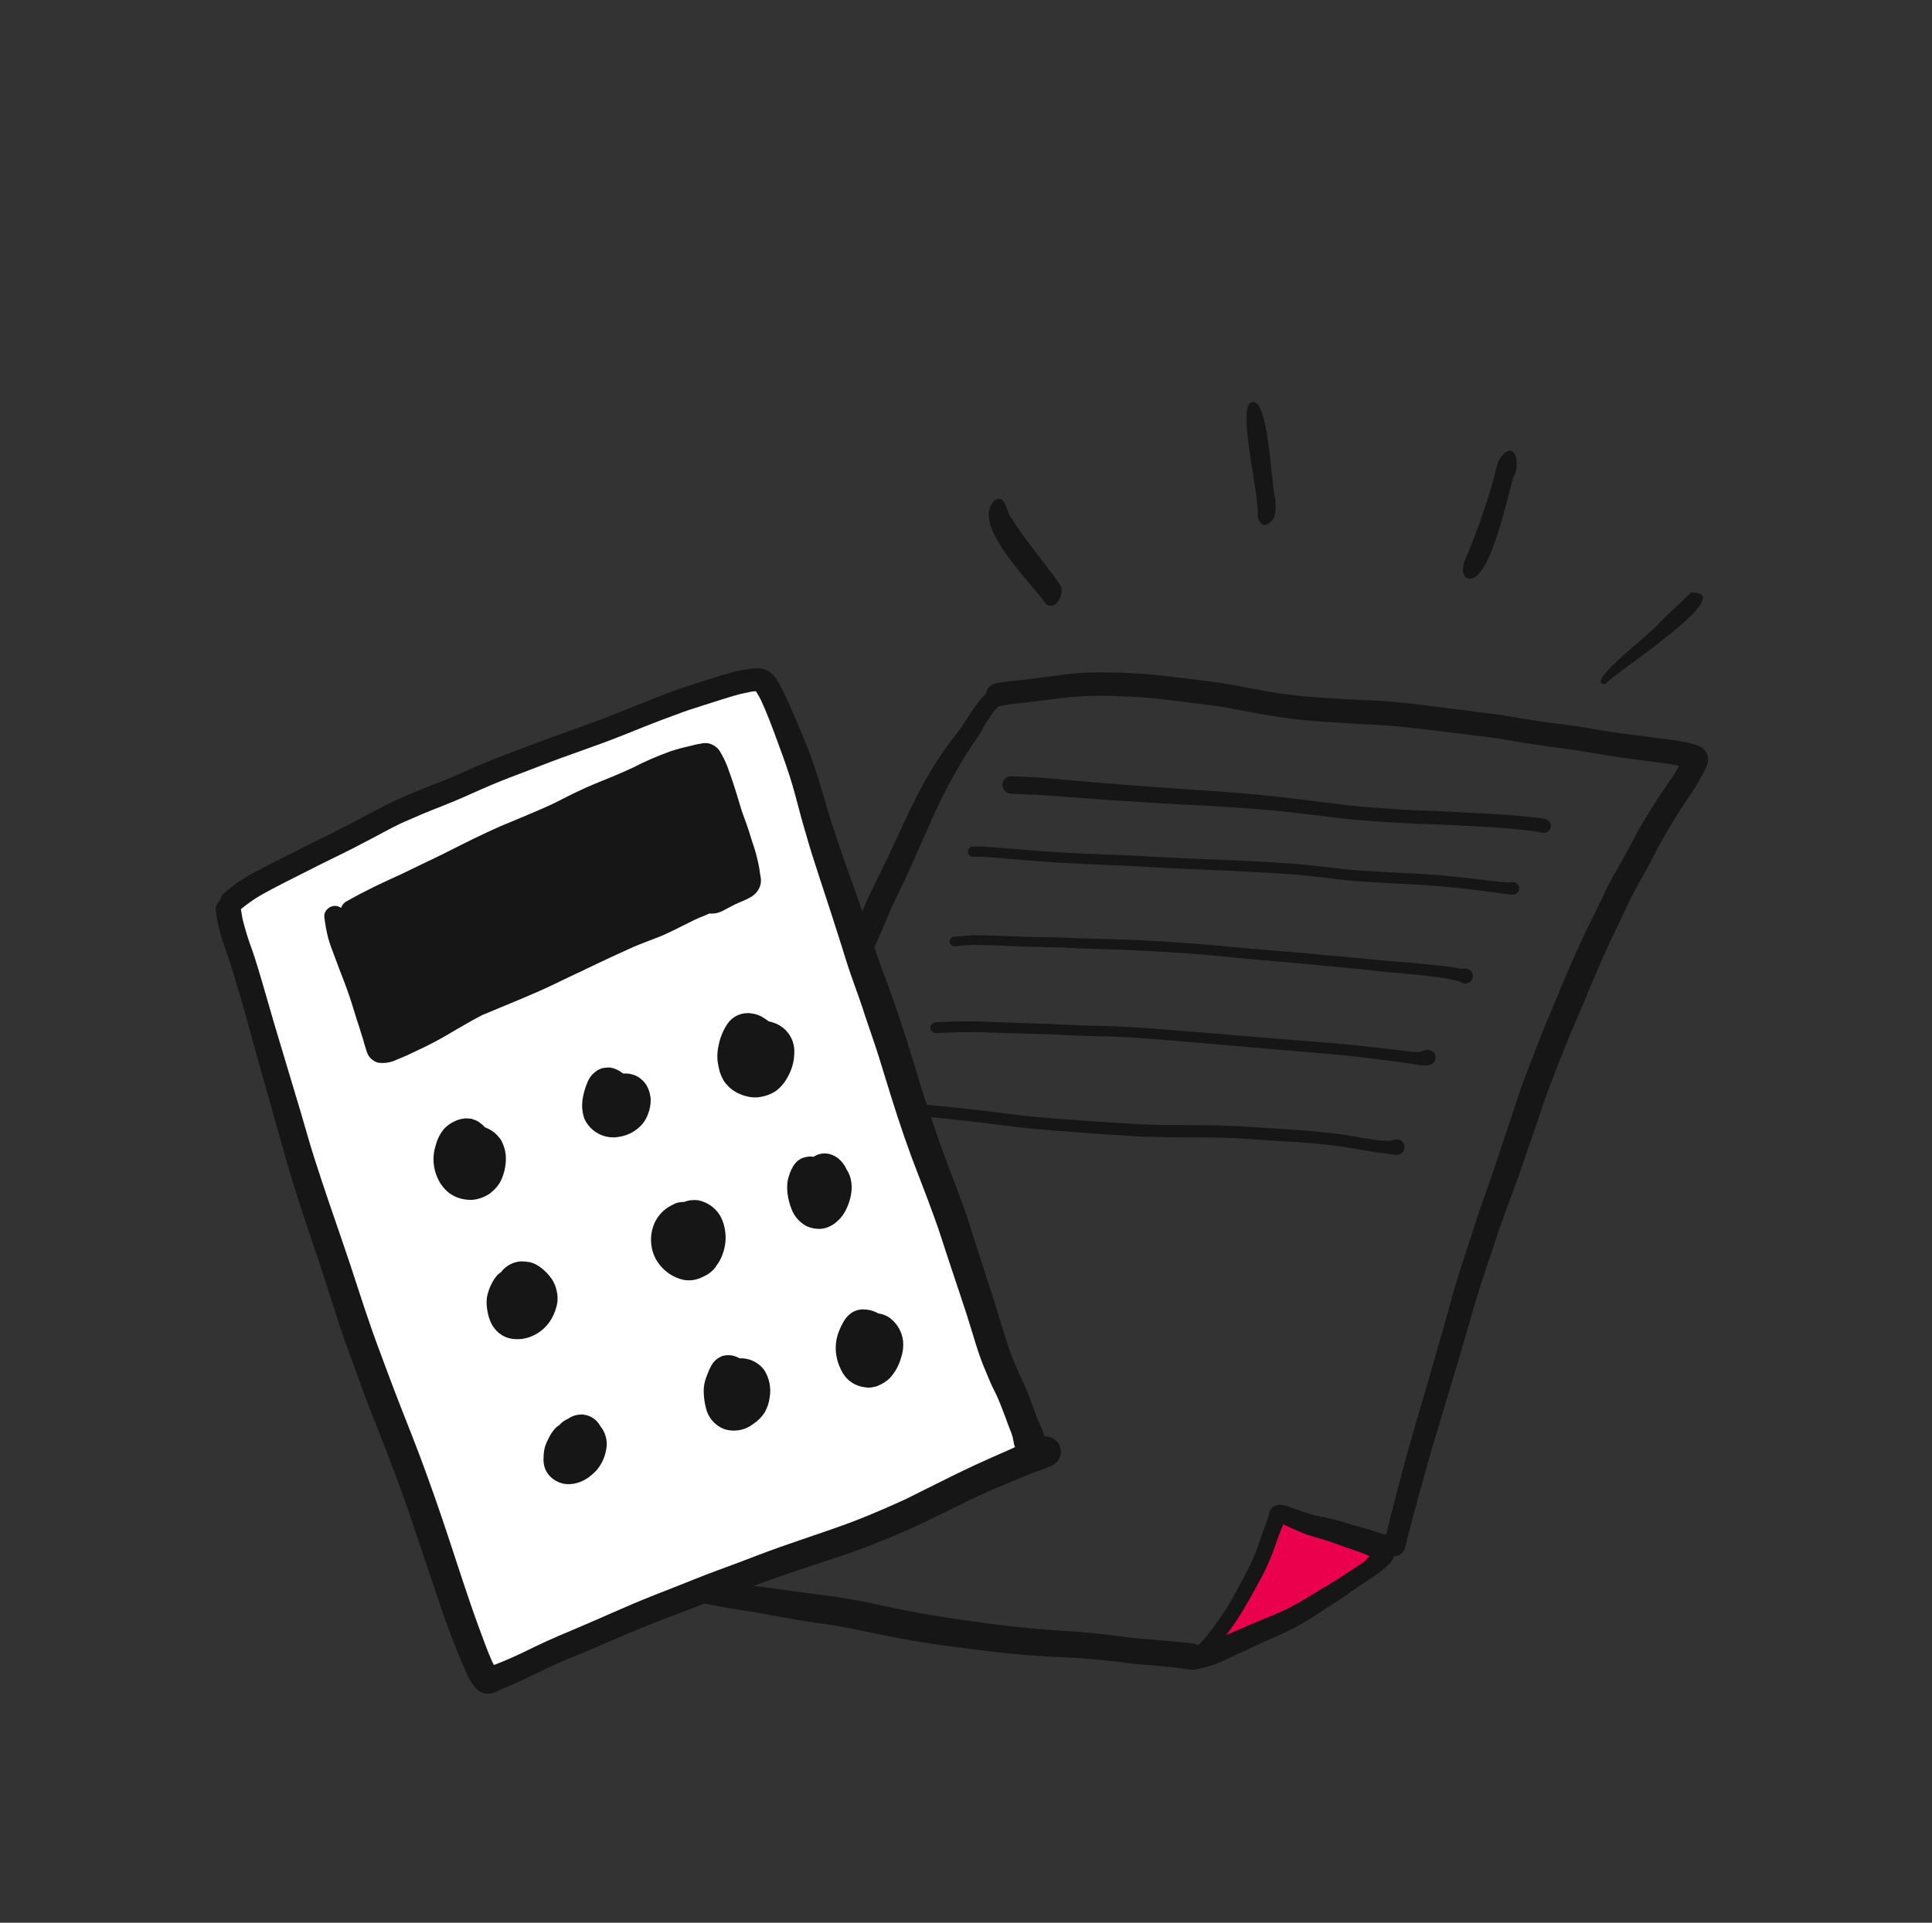 <svg width="221" height="220" viewBox="0 0 221 220" fill="none" xmlns="http://www.w3.org/2000/svg">
<rect x="0" y="0" width="221" height="220" fill="#333333" stroke="none"/>
<g clip-path="url(#clip0)">
<path d="M146.524 173.189C146.524 173.189 138.409 190.264 137.724 190.029C144.294 187.004 156.894 180.499 158.479 177.404C154.61 175.69 150.613 174.281 146.524 173.189Z" fill="#EB004D"/>
<path d="M113.654 78.534C113.167 78.963 112.707 79.42 112.274 79.904C111.842 80.409 111.443 80.942 111.079 81.499C110.734 81.999 110.429 82.554 110.079 83.059C109.729 83.564 109.274 84.109 108.884 84.639C108.119 85.664 107.384 86.709 106.719 87.794C106.054 88.879 105.414 90.059 104.819 91.219C103.874 93.074 103.004 94.974 102.134 96.864C101.839 97.484 101.549 98.109 101.259 98.729C101.294 98.659 101.324 98.584 101.359 98.514C100.734 99.824 100.059 101.104 99.454 102.419C98.849 103.734 98.349 104.954 97.774 106.209C97.199 107.464 96.669 108.709 96.154 109.944C95.639 111.179 95.154 112.534 94.654 113.834C93.704 116.374 92.781 118.926 91.884 121.489C91.414 122.819 90.954 124.154 90.519 125.489C90.084 126.824 89.679 128.024 89.264 129.289C88.849 130.554 88.439 131.789 88.059 133.064C87.649 134.449 87.299 135.854 86.929 137.249C86.589 138.539 86.199 139.814 85.834 141.099C85.444 142.489 85.099 143.894 84.734 145.294C84.399 146.544 84.099 147.794 83.774 149.064C83.414 150.459 83.059 151.854 82.719 153.259C82.069 155.934 81.449 158.614 80.929 161.319C80.659 162.714 80.364 164.109 80.089 165.504C79.814 166.899 79.589 168.429 79.394 169.899C79.024 172.599 78.734 175.309 78.454 178.019C78.379 178.789 78.299 179.554 78.224 180.324C78.177 180.677 78.157 181.033 78.164 181.389C78.145 181.851 78.283 182.305 78.554 182.679C78.739 182.897 78.991 183.046 79.27 183.102C79.55 183.158 79.84 183.118 80.094 182.989C80.318 182.872 80.498 182.687 80.608 182.46C80.717 182.233 80.751 181.977 80.704 181.729C80.735 181.267 80.793 180.808 80.879 180.354C80.964 179.819 81.044 179.284 81.129 178.749C81.309 177.564 81.489 176.384 81.664 175.199C82.009 172.894 82.319 170.579 82.664 168.274C82.889 166.989 83.139 165.719 83.414 164.444C83.704 163.089 83.964 161.729 84.249 160.374C84.829 157.644 85.514 154.939 86.179 152.229C86.484 150.959 86.834 149.704 87.144 148.434C87.489 147.024 87.869 145.624 88.224 144.214C88.544 142.944 88.904 141.689 89.254 140.424C89.648 139.027 90.024 137.627 90.384 136.224C91.039 133.649 91.884 131.134 92.729 128.614C93.184 127.229 93.614 125.834 94.074 124.454C94.499 123.184 94.949 121.924 95.389 120.659C95.829 119.394 96.279 118.089 96.754 116.814C97.229 115.539 97.654 114.319 98.154 113.039C98.654 111.759 99.154 110.459 99.684 109.199C100.214 107.939 100.814 106.634 101.349 105.339C101.614 104.694 101.894 104.054 102.179 103.414C102.549 102.631 102.924 101.847 103.304 101.064C103.769 100.114 104.194 99.139 104.629 98.174C105.414 96.419 106.179 94.674 106.969 92.909C107.93 90.82 109.009 88.786 110.199 86.819C110.504 86.319 110.809 85.854 111.124 85.379C111.439 84.904 111.789 84.424 112.089 83.924C112.389 83.424 112.644 82.924 112.949 82.464C113.219 82.038 113.511 81.628 113.824 81.234C114.194 80.819 114.604 80.439 115.009 80.059C115.172 79.925 115.288 79.742 115.341 79.538C115.394 79.334 115.381 79.118 115.304 78.922C115.227 78.725 115.09 78.558 114.912 78.445C114.734 78.331 114.525 78.276 114.314 78.289C114.062 78.288 113.82 78.383 113.634 78.554L113.654 78.534Z" fill="#161616"/>
<path d="M125.194 76.929C124.155 76.942 123.116 77.012 122.084 77.139C120.229 77.364 118.379 77.639 116.524 77.844C116.119 77.884 115.719 77.919 115.319 77.964C114.819 78.019 114.319 78.114 113.819 78.209C113.479 78.288 113.184 78.499 113 78.795C112.815 79.091 112.755 79.449 112.834 79.789C112.913 80.129 113.124 80.424 113.42 80.609C113.717 80.793 114.074 80.853 114.414 80.774C115.029 80.654 115.639 80.559 116.259 80.489L116.554 80.459C118.554 80.259 120.554 79.959 122.584 79.754C123.936 79.637 125.293 79.591 126.649 79.614C127.374 79.614 128.099 79.669 128.824 79.689C129.549 79.709 130.154 79.749 130.824 79.804C132.234 79.909 133.644 80.084 135.049 80.259C136.454 80.434 137.869 80.604 139.279 80.794L139.779 80.869C141.089 81.104 142.394 81.369 143.709 81.614C145.209 81.874 146.669 82.114 148.159 82.294C148.859 82.384 149.569 82.429 150.269 82.494C150.969 82.559 151.704 82.599 152.424 82.649C153.894 82.749 155.364 82.844 156.839 82.904C159.429 83.009 162.004 83.329 164.574 83.644L168.359 84.114C169.614 84.269 170.859 84.409 172.124 84.614C173.564 84.869 175.004 85.114 176.449 85.319C177.894 85.524 179.189 85.674 180.554 85.884C182.314 86.189 184.079 86.489 185.849 86.734C187.534 86.969 189.224 87.179 190.909 87.404C191.294 87.489 191.694 87.549 192.089 87.619C191.679 88.334 191.234 89.029 190.759 89.694C189.949 90.834 189.214 92.014 188.484 93.194C188.124 93.779 187.774 94.364 187.434 94.964C187.094 95.564 186.769 96.214 186.434 96.839C185.784 98.094 185.049 99.304 184.369 100.539C184.209 100.834 184.059 101.124 183.909 101.419C183.742 101.723 183.593 102.037 183.464 102.359L183.384 102.524C182.764 103.859 182.079 105.159 181.439 106.484C180.759 107.904 180.129 109.349 179.494 110.789C178.914 112.099 178.384 113.429 177.834 114.749C177.284 116.069 176.699 117.389 176.184 118.749C175.669 120.109 175.084 121.539 174.569 122.944C174.329 123.584 174.069 124.219 173.859 124.864C173.604 125.624 173.359 126.364 173.109 127.144C172.689 128.439 172.229 129.714 171.814 131.004C171.359 132.414 170.884 133.809 170.404 135.204C169.924 136.599 169.379 138.054 168.904 139.494C168.429 140.934 167.969 142.459 167.469 143.934C166.999 145.319 166.579 146.719 166.174 148.124C165.769 149.529 165.444 150.824 165.049 152.164C164.629 153.599 164.224 155.044 163.814 156.484C163.039 159.209 162.219 161.924 161.434 164.644C160.869 166.594 160.369 168.559 159.844 170.519C159.584 171.519 159.344 172.489 159.084 173.474C158.824 174.459 158.584 175.474 158.389 176.474C158.305 176.782 158.335 177.111 158.474 177.399C158.586 177.61 158.759 177.783 158.969 177.897C159.18 178.01 159.419 178.059 159.657 178.036C159.895 178.014 160.121 177.921 160.307 177.771C160.492 177.62 160.629 177.417 160.699 177.189C161.044 175.844 161.374 174.499 161.734 173.159C162.094 171.819 162.489 170.414 162.869 169.039C163.249 167.664 163.614 166.324 164.024 164.974C164.434 163.624 164.834 162.329 165.224 161.004C165.634 159.599 166.069 158.204 166.484 156.799C166.899 155.394 167.289 154.054 167.699 152.684C168.109 151.314 168.454 149.974 168.874 148.629C169.294 147.284 169.754 145.794 170.244 144.394C170.734 142.994 171.169 141.554 171.664 140.149C172.159 138.744 172.699 137.309 173.224 135.884C173.479 135.184 173.749 134.494 173.989 133.789C174.229 133.084 174.449 132.399 174.684 131.709C175.184 130.324 175.654 128.944 176.119 127.559C176.344 126.889 176.549 126.219 176.799 125.559L177.624 123.359C178.124 122.019 178.684 120.689 179.204 119.359C179.724 118.029 180.349 116.659 180.914 115.309C181.479 113.959 182.034 112.594 182.619 111.244C183.089 110.179 183.549 109.109 184.029 108.049C184.624 106.794 185.249 105.549 185.839 104.289C185.894 104.164 185.949 104.044 186.009 103.924C186.069 103.804 186.099 103.729 186.139 103.629C186.178 103.564 186.21 103.495 186.234 103.424C186.794 102.259 187.414 101.119 188.054 99.999C188.389 99.409 188.719 98.819 189.019 98.214C189.319 97.609 189.654 96.944 190.019 96.329C190.699 95.119 191.404 93.909 192.154 92.734C192.904 91.559 193.699 90.509 194.364 89.319C194.659 88.789 194.959 88.244 195.209 87.689C195.383 87.316 195.43 86.896 195.344 86.494C195.236 86.075 194.966 85.716 194.594 85.494C194.383 85.375 194.158 85.281 193.924 85.214C193.358 85.035 192.78 84.896 192.194 84.799C191.514 84.664 190.814 84.604 190.119 84.514C187.694 84.204 185.259 83.914 182.844 83.514C182.084 83.384 181.344 83.239 180.564 83.124C179.784 83.009 179.094 82.929 178.354 82.829C176.899 82.639 175.449 82.434 173.999 82.199L171.874 81.834C171.224 81.729 170.569 81.669 169.919 81.584L165.689 81.039C162.899 80.679 160.109 80.299 157.299 80.154C156.249 80.104 155.194 80.069 154.144 80.009C153.094 79.949 152.034 79.904 150.984 79.819C149.934 79.734 148.769 79.644 147.664 79.509C146.734 79.394 145.809 79.254 144.884 79.104C143.534 78.864 142.194 78.574 140.844 78.339C139.374 78.079 137.894 77.904 136.414 77.724C135.019 77.549 133.619 77.374 132.214 77.224C130.809 77.074 129.399 77.009 127.989 76.964C127.199 76.939 126.409 76.924 125.619 76.924L125.194 76.929ZM116.834 77.819H116.734H116.834ZM144.584 79.059L144.814 79.094L144.584 79.059ZM183.999 108.129C183.959 108.214 183.919 108.294 183.884 108.379C183.919 108.294 183.959 108.214 183.999 108.129ZM116.554 80.459H116.474H116.719H116.554ZM116.719 80.459H116.814H116.719Z" fill="#161616"/>
<path d="M80.769 181.134C80.392 181.12 80.017 181.201 79.679 181.369C79.457 181.49 79.29 181.69 79.209 181.929C79.16 182.089 79.154 182.259 79.191 182.422C79.227 182.585 79.306 182.736 79.419 182.859C79.451 182.894 79.486 182.926 79.524 182.954C79.581 183.013 79.645 183.065 79.714 183.109C79.851 183.186 79.995 183.25 80.144 183.299C80.294 183.359 80.449 183.399 80.599 183.444C80.904 183.534 81.219 183.589 81.529 183.659C82.269 183.814 83.029 183.944 83.754 184.069L83.604 184.039H83.704H83.634C84.784 184.232 85.934 184.421 87.084 184.604C88.479 184.864 89.874 185.104 91.279 185.359C92.594 185.574 93.919 185.749 95.244 185.954H95.274L96.199 186.114L96.439 186.154L95.999 186.079C97.964 186.434 99.904 186.879 101.864 187.254C103.924 187.649 105.979 188.009 108.054 188.289C109.984 188.554 111.919 188.789 113.854 189.024C115.914 189.254 117.981 189.431 120.054 189.554C120.964 189.609 121.874 189.624 122.784 189.679C123.839 189.744 124.889 189.834 125.939 189.934C126.904 190.029 127.869 190.144 128.834 190.259C129.294 190.314 129.754 190.379 130.214 190.419L131.714 190.539C133.231 190.669 134.739 190.836 136.239 191.039C136.434 191.048 136.629 191.018 136.812 190.95C136.995 190.882 137.162 190.778 137.304 190.644C137.45 190.511 137.568 190.351 137.651 190.172C137.735 189.994 137.782 189.8 137.791 189.604C137.8 189.407 137.77 189.21 137.703 189.025C137.635 188.839 137.532 188.669 137.399 188.524C137.121 188.228 136.74 188.049 136.334 188.024C134.334 187.809 132.334 187.654 130.334 187.479C129.334 187.394 128.334 187.244 127.334 187.124C126.334 187.004 125.424 186.899 124.469 186.804C122.519 186.614 120.559 186.564 118.614 186.374L115.444 186.059C114.514 185.964 113.584 185.829 112.654 185.704C110.594 185.424 108.534 185.134 106.484 184.799C104.594 184.469 102.714 184.094 100.839 183.699C99.929 183.509 99.029 183.279 98.109 183.124C96.984 182.929 95.859 182.734 94.724 182.584C92.724 182.319 90.724 182.084 88.724 181.774C86.819 181.499 84.894 181.319 82.969 181.184C82.469 181.154 81.994 181.129 81.509 181.109H81.244H80.744L80.769 181.134ZM84.004 184.109L83.704 184.059L84.004 184.109Z" fill="#161616"/>
<path d="M158.099 176.684C157.811 176.758 157.56 176.936 157.394 177.184L157.119 177.544L156.579 178.164L156.704 178.019C156.433 178.331 156.129 178.614 155.799 178.864C155.384 179.144 154.964 179.414 154.544 179.684L153.154 180.594C152.654 180.924 152.129 181.224 151.614 181.529C151.099 181.834 150.614 182.134 150.114 182.439C149.123 183.068 148.1 183.645 147.049 184.169C145.979 184.669 144.869 185.114 143.769 185.569C142.839 185.959 141.914 186.364 140.989 186.759C140.064 187.154 139.214 187.579 138.314 187.954C138.054 188.049 137.814 188.139 137.534 188.219C137.108 188.343 136.674 188.44 136.234 188.509C135.905 188.587 135.62 188.792 135.44 189.08C135.26 189.367 135.201 189.713 135.274 190.044C135.356 190.372 135.563 190.656 135.85 190.835C136.138 191.014 136.483 191.075 136.814 191.004C137.114 190.944 137.419 190.884 137.719 190.814C138.019 190.744 138.324 190.644 138.624 190.544C139.261 190.323 139.884 190.064 140.489 189.769C140.989 189.539 141.489 189.269 141.989 189.064C142.489 188.859 143.079 188.564 143.619 188.304C144.694 187.804 145.789 187.334 146.869 186.839C147.928 186.344 148.955 185.785 149.944 185.164C150.819 184.619 151.669 184.039 152.534 183.484C152.979 183.204 153.419 182.924 153.849 182.624C154.279 182.324 154.749 181.984 155.194 181.664C155.834 181.229 156.494 180.829 157.129 180.394C157.549 180.11 157.951 179.801 158.334 179.469C158.725 179.177 159.064 178.82 159.334 178.414C159.494 178.157 159.547 177.849 159.483 177.554C159.418 177.259 159.241 177 158.989 176.834C158.805 176.715 158.589 176.653 158.369 176.654C158.284 176.654 158.198 176.664 158.114 176.684H158.099Z" fill="#161616"/>
<path d="M145.809 172.319C145.631 172.408 145.479 172.54 145.365 172.704C145.252 172.867 145.181 173.056 145.159 173.254C145.051 173.698 144.905 174.133 144.724 174.554C144.534 175.019 144.379 175.499 144.224 175.974C144.069 176.449 143.879 176.974 143.689 177.474C143.499 177.974 143.339 178.344 143.144 178.769C142.769 179.559 142.359 180.329 141.944 181.094C141.529 181.859 141.169 182.569 140.749 183.289C140.329 184.009 139.809 184.789 139.294 185.499C138.779 186.209 138.294 186.884 137.749 187.539C137.379 187.959 136.984 188.354 136.589 188.744C136.497 188.817 136.422 188.908 136.366 189.011C136.311 189.115 136.278 189.228 136.268 189.345C136.259 189.462 136.274 189.58 136.312 189.691C136.35 189.802 136.41 189.903 136.489 189.99C136.568 190.077 136.664 190.146 136.771 190.194C136.878 190.242 136.994 190.267 137.111 190.269C137.228 190.27 137.345 190.247 137.453 190.202C137.561 190.156 137.658 190.089 137.739 190.004C138.179 189.569 138.614 189.134 139.014 188.664C139.414 188.194 139.839 187.634 140.239 187.109C140.976 186.15 141.653 185.149 142.269 184.109C142.869 183.109 143.429 182.054 144.004 181.019C144.629 179.906 145.169 178.748 145.619 177.554C145.864 176.879 146.089 176.199 146.339 175.529C146.454 175.219 146.594 174.919 146.714 174.614C146.744 174.544 146.764 174.479 146.789 174.409C147.504 174.744 148.214 175.074 148.944 175.374C149.834 175.739 150.774 175.964 151.694 176.244C152.514 176.499 153.304 176.829 154.114 177.104C154.924 177.379 155.679 177.604 156.434 177.934C156.734 178.094 157.019 178.289 157.324 178.434L157.709 178.609C157.976 178.693 158.262 178.704 158.534 178.639C158.838 178.569 159.114 178.412 159.328 178.186C159.542 177.96 159.684 177.676 159.738 177.37C159.791 177.063 159.753 176.748 159.628 176.463C159.503 176.178 159.296 175.937 159.034 175.769C158.792 175.617 158.515 175.531 158.229 175.519H158.139C157.739 175.414 157.359 175.239 156.964 175.119C156.464 174.959 155.964 174.824 155.464 174.689C154.964 174.554 154.409 174.404 153.889 174.234C153.369 174.064 152.889 173.929 152.389 173.804C151.889 173.679 151.224 173.569 150.644 173.434C150.064 173.299 149.549 173.139 149.009 172.959C148.469 172.779 148.009 172.594 147.479 172.409C147.148 172.279 146.799 172.2 146.444 172.174H146.394C146.212 172.177 146.033 172.219 145.869 172.299L145.809 172.319ZM137.809 187.454L137.764 187.504L137.809 187.454Z" fill="#161616"/>
<path d="M114.684 89.819C114.684 90.077 114.784 90.326 114.963 90.512C115.142 90.699 115.386 90.808 115.644 90.819L118.584 90.939C119.464 90.984 120.344 91.069 121.224 91.129C123.129 91.254 125.029 91.424 126.939 91.549C128.849 91.674 130.894 91.804 132.879 91.919C133.824 91.974 134.769 92.034 135.714 92.079C136.659 92.124 137.459 92.149 138.329 92.204C140.269 92.319 142.204 92.459 144.144 92.604C146.084 92.749 147.979 92.984 149.889 93.209C150.794 93.319 151.694 93.434 152.599 93.534L154.264 93.724C154.764 93.784 155.294 93.814 155.809 93.859C157.644 94.014 159.489 94.114 161.334 94.214C162.334 94.274 163.334 94.294 164.334 94.329C165.334 94.364 166.204 94.419 167.134 94.464C169.029 94.559 170.924 94.644 172.809 94.819C173.604 94.889 174.394 94.974 175.189 95.064C175.429 95.114 175.689 95.154 175.919 95.194C176.149 95.234 176.364 95.269 176.584 95.299C176.776 95.303 176.962 95.237 177.11 95.115C177.258 94.993 177.357 94.822 177.389 94.633C177.421 94.444 177.384 94.25 177.285 94.086C177.186 93.922 177.031 93.799 176.849 93.739C176.553 93.663 176.252 93.604 175.949 93.564C175.729 93.534 175.509 93.519 175.284 93.499L173.854 93.359C172.929 93.279 172.004 93.204 171.079 93.149C169.079 93.034 167.079 92.939 165.079 92.834C163.254 92.744 161.424 92.714 159.579 92.579C157.734 92.444 155.794 92.339 153.914 92.109C150.089 91.649 146.269 91.109 142.414 90.799C140.414 90.644 138.414 90.464 136.414 90.354C134.629 90.249 132.834 90.109 131.049 89.969C129.109 89.824 127.169 89.694 125.234 89.519C123.299 89.344 121.434 89.179 119.534 89.019C118.244 88.919 116.949 88.864 115.659 88.819H115.654C115.396 88.819 115.147 88.918 114.961 89.097C114.775 89.276 114.665 89.521 114.654 89.779L114.684 89.819Z" fill="#161616"/>
<path d="M110.714 97.424C110.71 97.579 110.767 97.729 110.873 97.842C110.978 97.955 111.124 98.022 111.279 98.029C111.639 98.029 111.999 98.029 112.359 98.029L113.484 98.109C114.144 98.169 114.799 98.219 115.484 98.269C116.889 98.374 118.289 98.509 119.694 98.609C120.489 98.669 121.284 98.719 122.084 98.759C122.699 98.794 123.314 98.814 123.929 98.844L126.319 98.959C126.959 98.984 127.599 98.994 128.239 99.029C129.739 99.104 131.269 99.184 132.779 99.279C134.194 99.364 135.614 99.404 137.024 99.474C138.434 99.544 139.814 99.584 141.209 99.654C142.604 99.724 143.989 99.799 145.379 99.879C146.769 99.959 148.214 100.064 149.624 100.209C151.034 100.354 152.544 100.539 154.009 100.709C155.474 100.879 156.884 100.929 158.324 101.019C159.659 101.099 160.999 101.149 162.324 101.229C163.764 101.319 165.204 101.434 166.644 101.589C168.084 101.744 169.409 101.904 170.794 102.089L171.534 102.189L171.364 102.159C171.649 102.209 171.934 102.264 172.219 102.294L173.044 102.354C173.216 102.357 173.383 102.299 173.515 102.19C173.647 102.08 173.735 101.927 173.764 101.758C173.792 101.589 173.759 101.415 173.67 101.268C173.581 101.121 173.442 101.012 173.279 100.959C173.156 100.924 173.027 100.924 172.904 100.959H172.779C172.477 100.974 172.174 100.963 171.874 100.924C171.544 100.889 171.214 100.859 170.874 100.819L168.874 100.579C167.429 100.404 165.979 100.259 164.529 100.129C163.079 99.999 161.739 99.959 160.344 99.884C158.949 99.809 157.409 99.724 155.944 99.634C154.479 99.544 153.129 99.374 151.729 99.209C150.329 99.044 149.049 98.904 147.729 98.809C144.809 98.605 141.882 98.452 138.949 98.349C137.529 98.299 136.109 98.229 134.689 98.169C133.269 98.109 131.919 98.024 130.539 97.954L128.279 97.839C127.654 97.809 127.019 97.799 126.389 97.769L123.984 97.664C123.374 97.629 122.754 97.614 122.139 97.579C120.639 97.504 119.184 97.404 117.704 97.274C116.329 97.159 114.949 97.064 113.569 96.944L112.419 96.859C112.054 96.834 111.684 96.859 111.319 96.859C111.165 96.856 111.016 96.914 110.904 97.019C110.792 97.125 110.726 97.27 110.719 97.424H110.714Z" fill="#161616"/>
<path d="M109.209 107.164C109.067 107.165 108.929 107.217 108.819 107.309C108.764 107.358 108.72 107.417 108.688 107.483C108.656 107.55 108.638 107.622 108.634 107.695C108.63 107.769 108.641 107.842 108.666 107.912C108.691 107.981 108.73 108.045 108.779 108.099C108.83 108.154 108.891 108.198 108.958 108.229C109.026 108.26 109.1 108.277 109.174 108.279C109.959 108.214 110.749 108.099 111.539 108.109C112.329 108.119 113.099 108.139 113.879 108.169C115.379 108.229 116.879 108.309 118.379 108.344L120.879 108.399C121.584 108.399 122.294 108.464 122.999 108.494C124.569 108.559 126.139 108.594 127.709 108.649C128.469 108.679 129.209 108.694 129.984 108.739C130.844 108.779 131.704 108.829 132.564 108.879C134.024 108.964 135.489 109.059 136.949 109.174C137.809 109.239 138.674 109.319 139.534 109.399C140.204 109.464 140.869 109.539 141.534 109.599C143.084 109.734 144.634 109.889 146.184 110.014C147.734 110.139 149.339 110.289 150.914 110.449C152.489 110.609 154.064 110.734 155.634 110.894C156.389 110.969 157.134 111.059 157.889 111.139C158.644 111.219 159.304 111.269 160.014 111.329C161.544 111.469 163.074 111.634 164.594 111.829L165.269 111.924L166.179 112.109C166.482 112.166 166.78 112.248 167.069 112.354L167.159 112.404C167.358 112.523 167.593 112.564 167.819 112.519C167.965 112.483 168.099 112.411 168.209 112.308C168.318 112.206 168.4 112.077 168.444 111.934C168.48 111.826 168.492 111.713 168.482 111.6C168.472 111.487 168.439 111.378 168.384 111.279C168.315 111.144 168.211 111.03 168.083 110.949C167.954 110.868 167.806 110.823 167.654 110.819C167.442 110.841 167.227 110.841 167.014 110.819C166.664 110.759 166.314 110.689 165.959 110.634C165.604 110.579 165.204 110.544 164.829 110.504C164.056 110.417 163.281 110.337 162.504 110.264C161.729 110.184 160.959 110.119 160.184 110.054C159.409 109.989 158.764 109.959 158.059 109.889C156.454 109.724 154.849 109.559 153.244 109.424C152.549 109.364 151.849 109.314 151.154 109.244C150.374 109.169 149.594 109.089 148.814 109.024L144.264 108.644L141.734 108.424C141.059 108.369 140.384 108.294 139.709 108.229C136.549 107.929 133.384 107.729 130.209 107.574C128.739 107.494 127.259 107.474 125.784 107.429C124.169 107.384 122.549 107.319 120.934 107.254C120.164 107.224 119.394 107.224 118.624 107.214C117.854 107.204 117.174 107.184 116.449 107.154C114.869 107.084 113.289 107.029 111.704 107.009H111.574C110.794 107.009 110.014 107.114 109.239 107.174L109.209 107.164Z" fill="#161616"/>
<path d="M110.559 116.859C109.399 116.859 108.244 116.904 107.084 116.959C106.919 116.957 106.76 117.019 106.64 117.132C106.52 117.245 106.448 117.399 106.439 117.564C106.435 117.729 106.496 117.89 106.609 118.01C106.723 118.131 106.879 118.202 107.044 118.209C108.659 118.129 110.269 118.079 111.889 118.094C112.259 118.094 112.634 118.124 113.004 118.134L114.234 118.169L116.809 118.249L119.224 118.324C119.979 118.324 120.724 118.389 121.479 118.419C123.146 118.496 124.801 118.552 126.444 118.589C127.244 118.589 128.044 118.629 128.844 118.674C129.724 118.724 130.604 118.789 131.484 118.854C133.099 118.979 134.714 119.109 136.329 119.254C137.099 119.324 137.869 119.379 138.639 119.444C139.409 119.509 140.179 119.589 140.949 119.649C142.574 119.779 144.194 119.939 145.814 120.069C147.434 120.199 149.204 120.364 150.899 120.499C152.494 120.619 154.084 120.784 155.669 120.964C157.499 121.174 159.314 121.419 161.134 121.669C161.519 121.734 161.904 121.789 162.289 121.849C162.469 121.884 162.651 121.904 162.834 121.909H163.074C163.179 121.909 163.284 121.909 163.389 121.884C163.52 121.858 163.646 121.814 163.764 121.754C163.899 121.685 164.013 121.58 164.094 121.452C164.175 121.324 164.22 121.176 164.224 121.024C164.229 120.836 164.172 120.651 164.063 120.498C163.954 120.345 163.798 120.231 163.619 120.174C163.401 120.106 163.167 120.106 162.949 120.174C162.854 120.204 162.754 120.244 162.659 120.284C162.564 120.324 162.429 120.349 162.304 120.374C161.954 120.374 161.614 120.334 161.259 120.309C160.904 120.284 160.519 120.224 160.149 120.179L157.809 119.904C156.219 119.719 154.629 119.544 153.034 119.404C151.439 119.264 149.874 119.159 148.294 119.029L143.439 118.629L138.399 118.214C136.754 118.079 135.114 117.939 133.469 117.809C131.824 117.679 130.229 117.569 128.609 117.479C126.989 117.389 125.404 117.384 123.804 117.329C122.204 117.274 120.584 117.174 118.974 117.124L114.229 116.964C113.084 116.924 111.934 116.864 110.784 116.864L110.559 116.859Z" fill="#161616"/>
<path d="M102.694 126.194C102.641 126.367 102.658 126.555 102.743 126.716C102.827 126.877 102.971 126.998 103.144 127.054C103.574 127.199 104.004 127.334 104.444 127.449C104.884 127.564 105.189 127.619 105.564 127.689C106.034 127.769 106.504 127.834 106.979 127.879L108.209 127.994C109.924 128.164 111.629 128.374 113.339 128.584C115.049 128.794 116.759 129.024 118.479 129.184C120.199 129.344 121.799 129.444 123.479 129.579C125.159 129.714 126.819 129.819 128.479 129.924C129.334 129.984 130.189 130.049 131.044 130.069C131.899 130.089 132.864 130.114 133.774 130.129C135.499 130.129 137.224 130.129 138.949 130.164C139.744 130.164 140.539 130.199 141.329 130.239C142.119 130.279 143.009 130.339 143.829 130.394C144.649 130.449 145.539 130.514 146.394 130.559C147.249 130.604 148.194 130.664 149.094 130.734C149.894 130.794 150.699 130.869 151.499 130.954C152.299 131.039 153.199 131.144 154.039 131.284L154.334 131.334C155.109 131.469 155.884 131.599 156.664 131.724L157.734 131.894C158.059 131.939 158.389 131.964 158.734 132.009C159.063 132.084 159.398 132.129 159.734 132.144C159.862 132.149 159.988 132.127 160.106 132.079C160.224 132.031 160.33 131.958 160.417 131.866C160.505 131.774 160.571 131.664 160.613 131.543C160.654 131.423 160.669 131.295 160.657 131.169C160.644 131.042 160.605 130.92 160.542 130.809C160.478 130.699 160.392 130.604 160.288 130.53C160.185 130.456 160.066 130.405 159.942 130.381C159.817 130.357 159.688 130.359 159.564 130.389C159.349 130.439 159.144 130.494 158.929 130.529C158.328 130.542 157.727 130.495 157.134 130.389C156.489 130.294 155.849 130.189 155.209 130.084H155.254L154.669 129.989L154.854 130.019C154.024 129.879 153.194 129.749 152.354 129.659C151.514 129.569 150.574 129.469 149.684 129.389C148.059 129.244 146.429 129.169 144.804 129.064C143.949 129.009 143.094 128.934 142.239 128.889C141.384 128.844 140.424 128.809 139.514 128.779C137.784 128.719 136.054 128.734 134.319 128.724C132.694 128.724 131.064 128.689 129.439 128.584C127.689 128.474 125.939 128.364 124.189 128.244C123.334 128.189 122.479 128.104 121.624 128.049C120.769 127.994 119.839 127.914 118.949 127.839C117.254 127.694 115.574 127.474 113.889 127.264C112.639 127.109 111.389 126.954 110.139 126.819C109.444 126.739 108.749 126.664 108.054 126.599C107.439 126.539 106.824 126.489 106.214 126.414C105.799 126.339 105.389 126.259 104.979 126.164C104.499 126.046 104.025 125.905 103.559 125.739C103.496 125.715 103.428 125.703 103.359 125.704C103.211 125.707 103.068 125.757 102.951 125.847C102.833 125.937 102.747 126.062 102.704 126.204L102.694 126.194ZM155.194 130.084H155.159H155.199H155.194ZM155.194 130.084L155.344 130.109L155.059 130.059L155.194 130.084Z" fill="#161616"/>
<path d="M113.714 57.319C111.009 60.069 117.979 66.649 119.664 69.134C120.779 69.954 121.784 67.919 121.324 67.004C119.469 64.299 117.234 61.834 115.519 59.004C115.584 59.099 115.644 59.194 115.704 59.294C115.054 58.604 115.109 56.359 113.704 57.294L113.714 57.319Z" fill="#161616"/>
<path d="M143.029 46.079C141.624 47.219 144.029 56.409 143.879 59.079C143.954 59.634 144.344 60.279 144.969 59.999C146.084 59.469 145.969 57.999 145.854 56.999C145.394 55.444 145.114 44.844 143.029 46.104V46.079Z" fill="#161616"/>
<path d="M171.354 52.874C170.376 56.788 169.08 60.616 167.479 64.319C167.339 64.879 167.204 65.624 167.674 66.084C170.364 67.519 172.554 56.154 173.239 54.154C173.204 54.329 173.164 54.499 173.124 54.654C174.164 52.479 172.889 49.999 171.354 52.869V52.874Z" fill="#161616"/>
<path d="M193.409 67.819C193.144 68.044 192.909 68.319 192.664 68.549L192.889 68.334C192.004 69.179 191.099 70.004 190.234 70.864L190.429 70.679L189.744 71.319L189.829 71.239C189.299 72.204 181.004 78.279 183.614 78.269C184.534 77.084 199.309 67.639 193.409 67.799V67.819ZM192.654 68.569L192.594 68.629L192.654 68.569Z" fill="#161616"/>
<path d="M87.519 77.819L118.399 166.469L56.449 192.029C56.449 192.029 26.784 118.684 26.264 104.469C26.264 104.469 42.864 90.074 87.519 77.819Z" fill="white"/>
<path d="M26.024 102.669C25.653 102.69 25.305 102.855 25.054 103.129C24.922 103.267 24.82 103.432 24.756 103.612C24.691 103.792 24.665 103.983 24.679 104.174C24.803 105.114 24.99 106.044 25.239 106.959C25.479 107.724 25.739 108.484 26.009 109.244C26.559 110.839 27.009 112.454 27.509 114.074C28.009 115.779 28.464 117.494 28.939 119.209C29.384 120.839 29.854 122.459 30.309 124.094C30.792 125.827 31.281 127.564 31.774 129.304C32.274 130.989 32.699 132.674 33.209 134.349C34.209 137.644 35.319 140.914 36.429 144.174C37.509 147.349 38.429 150.589 39.564 153.739L41.404 158.819C41.999 160.444 42.639 162.049 43.274 163.659C44.489 166.774 45.704 169.884 46.774 173.049C47.844 176.214 48.949 179.489 50.029 182.714C50.529 184.214 51.029 185.674 51.599 187.129C52.169 188.584 52.679 189.984 53.334 191.364C53.498 191.779 53.705 192.174 53.954 192.544C54.05 192.688 54.154 192.826 54.264 192.959C54.374 193.116 54.505 193.258 54.654 193.379C54.762 193.493 54.896 193.581 55.044 193.634C55.29 193.757 55.564 193.816 55.839 193.804C56.275 193.776 56.696 193.638 57.064 193.404C57.384 193.259 57.719 193.129 58.064 192.989C59.609 192.324 61.119 191.594 62.629 190.854C64.139 190.114 65.669 189.529 67.204 188.894C68.739 188.259 70.239 187.574 71.769 186.934C73.299 186.294 74.984 185.604 76.614 184.999C78.244 184.394 79.859 183.739 81.499 183.149C84.769 181.959 88.039 180.764 91.334 179.649C92.984 179.089 94.649 178.559 96.304 178.009C97.959 177.459 99.579 176.819 101.199 176.169C104.439 174.879 107.564 173.294 110.699 171.739C112.179 171.032 113.679 170.366 115.199 169.739C116.029 169.386 116.862 169.037 117.699 168.694C118.509 168.364 119.364 168.129 120.159 167.764C120.583 167.606 120.938 167.303 121.159 166.909C121.268 166.701 121.334 166.474 121.353 166.24C121.372 166.006 121.343 165.771 121.269 165.549C121.119 165.11 120.804 164.747 120.39 164.537C119.976 164.328 119.496 164.289 119.054 164.429C117.766 164.87 116.502 165.38 115.269 165.959C114.014 166.509 112.769 167.059 111.504 167.639C108.854 168.874 106.259 170.224 103.634 171.514C102.044 172.247 100.439 172.944 98.819 173.604C97.229 174.249 95.609 174.819 93.984 175.374C92.359 175.929 90.754 176.474 89.139 177.044C87.524 177.614 86.019 178.209 84.464 178.794C82.909 179.379 81.234 179.969 79.644 180.614C78.054 181.259 76.449 181.879 74.849 182.509C71.604 183.784 68.444 185.274 65.224 186.619C64.334 186.994 63.434 187.364 62.559 187.769C61.559 188.224 60.599 188.704 59.619 189.174C58.919 189.507 58.211 189.821 57.494 190.114C57.169 190.254 56.834 190.379 56.494 190.504C56.429 190.364 56.359 190.229 56.284 190.094C55.689 188.729 55.184 187.319 54.674 185.919C54.064 184.249 53.494 182.564 52.934 180.879C51.894 177.744 50.889 174.594 49.794 171.479C49.204 169.809 48.609 168.134 47.984 166.479C47.359 164.824 46.754 163.314 46.134 161.729C45.514 160.144 44.899 158.569 44.314 156.974C43.729 155.379 43.134 153.839 42.579 152.264C41.419 148.979 40.409 145.639 39.269 142.349C38.129 139.059 37.009 135.789 35.949 132.484C35.414 130.809 34.949 129.109 34.449 127.419L32.979 122.509C32.479 120.839 31.979 119.174 31.479 117.509C30.979 115.844 30.554 114.274 30.074 112.659C29.689 111.364 29.314 110.064 28.874 108.784C28.427 107.601 28.051 106.392 27.749 105.164C27.684 104.799 27.619 104.429 27.559 104.064C27.526 103.694 27.361 103.348 27.094 103.089C26.909 102.92 26.683 102.803 26.439 102.749C26.312 102.724 26.183 102.714 26.054 102.719L26.024 102.669Z" fill="#161616"/>
<path d="M86.184 76.484C85.854 76.534 85.519 76.564 85.184 76.614L84.684 76.699C84.379 76.754 84.099 76.844 83.799 76.919C82.999 77.124 82.209 77.364 81.419 77.614C79.874 78.114 78.329 78.579 76.809 79.144C73.684 80.314 70.624 81.644 67.489 82.789C65.989 83.334 64.489 83.844 62.989 84.399C61.374 84.999 59.774 85.624 58.159 86.219C56.659 86.784 55.159 87.379 53.699 88.039C52.979 88.364 52.254 88.694 51.524 88.994C50.794 89.294 50.024 89.599 49.239 89.899C47.619 90.534 46.009 91.189 44.454 91.964C42.899 92.739 41.454 93.524 39.954 94.314C38.709 94.974 37.454 95.604 36.184 96.214C35.014 96.779 33.869 97.394 32.684 97.979C31.499 98.564 30.249 99.199 29.044 99.839C28.479 100.139 27.929 100.479 27.384 100.839C26.823 101.227 26.282 101.644 25.764 102.089C25.477 102.285 25.272 102.581 25.189 102.919C25.115 103.263 25.18 103.622 25.369 103.919C25.463 104.065 25.584 104.191 25.727 104.289C25.869 104.388 26.03 104.458 26.199 104.494C26.369 104.535 26.546 104.54 26.718 104.509C26.89 104.478 27.054 104.411 27.199 104.314C27.837 103.776 28.504 103.275 29.199 102.814C29.854 102.394 30.544 102.029 31.234 101.664C32.734 100.864 34.269 100.129 35.779 99.349C37.289 98.569 38.779 97.879 40.239 97.134C41.699 96.389 43.204 95.579 44.684 94.794C45.109 94.569 45.549 94.364 45.984 94.149C47.449 93.499 48.924 92.869 50.424 92.289C52.014 91.674 53.559 90.979 55.109 90.289C56.659 89.599 58.109 89.034 59.644 88.459C61.179 87.884 62.589 87.309 64.074 86.769C65.654 86.194 67.239 85.639 68.824 85.059C70.409 84.479 71.979 83.839 73.549 83.209C75.119 82.579 76.634 82.019 78.189 81.449C78.964 81.164 79.764 80.949 80.549 80.674L82.824 79.949C83.454 79.749 84.094 79.569 84.734 79.394C85.159 79.314 85.579 79.219 86.004 79.129C86.158 79.107 86.314 79.095 86.469 79.094C86.685 79.427 86.882 79.773 87.059 80.129C87.684 81.489 88.214 82.894 88.734 84.294C89.254 85.694 89.809 87.199 90.289 88.669C90.769 90.139 91.159 91.709 91.569 93.234C91.764 93.969 91.979 94.699 92.194 95.429C92.409 96.159 92.619 96.929 92.859 97.679C93.859 100.824 94.919 103.954 95.914 107.109C96.414 108.639 96.849 110.179 97.384 111.689C97.681 112.519 97.978 113.352 98.274 114.189C98.534 114.909 98.774 115.644 99.004 116.369C99.504 117.869 100.034 119.339 100.504 120.839C100.974 122.339 101.449 123.889 101.919 125.419C102.884 128.539 103.949 131.639 105.144 134.684C105.744 136.214 106.319 137.759 106.884 139.309C107.449 140.859 107.924 142.384 108.429 143.929C109.384 146.844 110.404 149.734 111.284 152.674C111.639 153.859 112.004 155.059 112.469 156.209C112.699 156.799 112.969 157.379 113.199 157.959C113.429 158.539 113.744 159.114 114.019 159.689C114.384 160.514 114.704 161.349 115.019 162.189C115.184 162.639 115.339 163.089 115.519 163.534C115.647 163.833 115.755 164.141 115.844 164.454C115.894 164.749 115.949 165.044 116.014 165.334C116.084 165.558 116.198 165.767 116.35 165.946C116.502 166.126 116.689 166.273 116.899 166.379C117.218 166.545 117.58 166.612 117.937 166.572C118.295 166.531 118.632 166.385 118.906 166.153C119.18 165.92 119.379 165.61 119.476 165.264C119.574 164.918 119.566 164.551 119.454 164.209C119.279 163.759 119.099 163.309 118.899 162.869C118.644 162.304 118.439 161.724 118.229 161.139C118.019 160.554 117.809 159.969 117.574 159.389C117.339 158.809 117.044 158.174 116.759 157.574C116.151 156.274 115.623 154.938 115.179 153.574C114.679 152.104 114.284 150.609 113.809 149.139C112.839 146.139 111.859 143.139 110.914 140.139C109.969 137.139 108.674 134.084 107.604 131.044C107.041 129.45 106.494 127.852 105.964 126.249C105.464 124.749 105.024 123.249 104.564 121.719C104.104 120.189 103.604 118.654 103.099 117.124C102.594 115.594 102.099 114.124 101.554 112.664C101.009 111.204 100.424 109.639 99.919 108.104C99.414 106.569 98.919 105.069 98.384 103.549C97.834 101.944 97.244 100.354 96.679 98.754C96.149 97.244 95.638 95.725 95.144 94.199C94.644 92.674 94.239 91.134 93.769 89.604C93.299 88.074 92.834 86.699 92.269 85.279C91.704 83.859 91.074 82.379 90.444 80.939C90.094 80.144 89.734 79.359 89.329 78.589C89.133 78.205 88.906 77.839 88.649 77.494C88.37 77.113 87.993 76.814 87.559 76.629C87.426 76.576 87.289 76.534 87.149 76.504C86.798 76.434 86.436 76.434 86.084 76.504L86.184 76.484ZM86.684 79.079H86.754H86.684ZM86.574 79.079L86.709 79.174L86.574 79.079Z" fill="#161616"/>
<path d="M81.059 85.049C80.725 84.999 80.385 85.019 80.059 85.109H79.994C79.669 85.174 79.329 85.244 78.994 85.339C78.784 85.399 78.569 85.444 78.354 85.494C78.139 85.544 78.004 85.569 77.854 85.614C77.509 85.709 77.139 85.819 76.704 85.959C75.224 86.488 73.781 87.116 72.384 87.839C71.734 88.139 71.079 88.429 70.419 88.709C69.949 88.909 69.479 89.099 69.004 89.289L68.034 89.684C66.604 90.279 65.189 90.979 63.824 91.684L63.324 91.934C62.109 92.504 60.854 93.029 59.639 93.539C58.839 93.874 58.034 94.209 57.239 94.539C55.169 95.449 53.119 96.484 51.134 97.484L50.429 97.839L50.374 97.864L50.319 97.894L50.209 97.944L49.444 98.314L49.599 98.249L49.014 98.514C47.984 99.014 46.949 99.514 45.919 100.014L44.729 100.559C44.074 100.864 43.414 101.164 42.759 101.484C41.674 102.019 40.599 102.584 39.569 103.174C39.302 103.333 39.104 103.586 39.014 103.884C38.884 103.782 38.731 103.712 38.569 103.679C38.463 103.653 38.353 103.645 38.244 103.654C38.071 103.666 37.902 103.715 37.748 103.796C37.594 103.876 37.458 103.988 37.349 104.124C37.254 104.233 37.183 104.362 37.14 104.5C37.097 104.639 37.083 104.785 37.099 104.929C37.195 105.737 37.342 106.539 37.539 107.329C37.719 107.984 37.964 108.629 38.204 109.254C38.344 109.624 38.464 109.949 38.579 110.254C38.694 110.559 38.824 110.939 38.954 111.254L39.009 111.389C39.254 112.029 39.509 112.664 39.734 113.309C40.079 114.269 40.384 115.259 40.674 116.214C40.779 116.559 40.884 116.899 40.994 117.214C41.104 117.529 41.184 117.829 41.284 118.139C41.384 118.449 41.479 118.754 41.574 119.059C41.599 119.133 41.619 119.208 41.634 119.284C41.634 119.364 41.674 119.444 41.699 119.524C41.724 119.604 41.794 119.819 41.839 119.964L41.869 120.074C41.909 120.204 41.949 120.334 41.999 120.459C42.105 120.736 42.275 120.983 42.496 121.181C42.717 121.378 42.982 121.52 43.269 121.594C43.995 121.692 44.733 121.57 45.389 121.244C45.824 121.079 46.204 120.899 46.574 120.744L46.794 120.639C48.014 120.079 49.019 119.589 49.954 119.089C50.704 118.684 51.454 118.244 52.174 117.814C53.144 117.244 54.174 116.649 55.174 116.139C55.919 115.819 56.674 115.514 57.414 115.204C58.154 114.894 58.834 114.624 59.539 114.324L60.319 113.989C60.786 113.795 61.251 113.596 61.714 113.389C62.479 113.054 63.244 112.684 63.984 112.324L64.484 112.084L64.984 111.844L65.859 111.429L66.064 111.329H66.094L66.914 110.934L66.964 110.904L67.084 110.849L68.389 110.224L69.749 109.584C70.479 109.25 71.206 108.917 71.929 108.584C72.669 108.244 73.429 107.944 74.194 107.654C74.629 107.484 75.069 107.314 75.499 107.154C76.379 106.789 77.239 106.354 78.074 105.934C78.504 105.714 78.934 105.499 79.369 105.289C79.804 105.079 80.144 104.939 80.534 104.789L81.154 104.519C81.299 104.537 81.445 104.537 81.589 104.519H81.719C81.938 104.488 82.152 104.434 82.359 104.359C82.529 104.289 82.694 104.204 82.859 104.119C83.024 104.034 83.199 103.939 83.359 103.854C83.604 103.724 83.859 103.594 84.094 103.474C84.329 103.354 84.669 103.224 84.954 103.099C85.299 102.955 85.633 102.788 85.954 102.599C86.449 102.298 86.814 101.824 86.979 101.269C87.067 100.918 87.067 100.55 86.979 100.199L86.944 99.989L86.914 99.769C86.879 99.46 86.827 99.153 86.759 98.849C86.724 98.694 86.684 98.534 86.649 98.379C86.546 97.894 86.415 97.415 86.259 96.944C86.109 96.514 85.974 96.084 85.839 95.649C85.764 95.399 85.684 95.149 85.604 94.904C85.484 94.534 85.354 94.174 85.219 93.809C85.084 93.444 84.939 93.049 84.814 92.664C84.689 92.279 84.539 91.784 84.409 91.339L84.194 90.619C83.939 89.799 83.694 89.079 83.464 88.429L83.419 88.309C83.147 87.459 82.771 86.646 82.299 85.889C82.04 85.517 81.663 85.242 81.229 85.109L81.094 85.069L81.059 85.049Z" fill="#161616"/>
<path d="M54.069 128.029C53.786 127.988 53.501 127.965 53.214 127.959C53.014 127.984 52.809 128.019 52.609 128.064C52.322 128.149 52.044 128.263 51.779 128.404C51.446 128.589 51.138 128.818 50.864 129.084C50.389 129.628 50.047 130.275 49.864 130.974C49.619 131.699 49.537 132.469 49.623 133.23C49.71 133.99 49.963 134.722 50.364 135.374C50.586 135.722 50.852 136.039 51.154 136.319C51.576 136.687 52.072 136.958 52.609 137.114C53.085 137.25 53.58 137.308 54.074 137.284C54.678 137.222 55.261 137.031 55.784 136.724C55.933 136.642 56.071 136.541 56.194 136.424C56.43 136.233 56.648 136.02 56.844 135.789C57.094 135.49 57.291 135.153 57.429 134.789C57.649 134.249 57.789 133.679 57.844 133.099C57.894 132.618 57.87 132.133 57.774 131.659C57.678 131.24 57.525 130.836 57.319 130.459C57.25 130.343 57.169 130.235 57.079 130.134C56.917 129.928 56.732 129.74 56.529 129.574C56.212 129.323 55.855 129.125 55.474 128.989C55.314 128.799 55.129 128.631 54.924 128.489C54.69 128.301 54.419 128.163 54.129 128.084H54.064L54.069 128.029Z" fill="#161616"/>
<path d="M69.509 122.149C69.28 122.157 69.052 122.187 68.829 122.239C68.667 122.301 68.508 122.373 68.354 122.454C68.146 122.593 67.951 122.751 67.769 122.924C67.626 123.074 67.501 123.242 67.399 123.424C67.297 123.597 67.212 123.78 67.144 123.969C66.906 124.547 66.738 125.151 66.644 125.769C66.528 126.526 66.6 127.301 66.854 128.024C67.198 128.769 67.782 129.375 68.514 129.746C69.246 130.116 70.081 130.228 70.884 130.064C71.337 129.987 71.775 129.842 72.184 129.634C72.611 129.406 73.001 129.114 73.339 128.769C73.668 128.417 73.925 128.004 74.094 127.554C74.325 126.996 74.44 126.397 74.434 125.794C74.43 125.639 74.409 125.485 74.374 125.334C74.332 125.071 74.258 124.814 74.154 124.569C73.96 124.098 73.642 123.689 73.234 123.384C72.869 123.106 72.439 122.926 71.984 122.859C71.751 122.824 71.515 122.814 71.279 122.829C71.189 122.764 71.094 122.694 70.999 122.634C70.77 122.478 70.521 122.354 70.259 122.264L69.989 122.189C69.837 122.154 69.681 122.137 69.524 122.139L69.509 122.149Z" fill="#161616"/>
<path d="M85.585 115.924C85.123 115.911 84.665 116.014 84.254 116.223C83.842 116.433 83.49 116.743 83.229 117.124C82.743 117.837 82.403 118.639 82.229 119.484C82.151 119.792 82.099 120.107 82.074 120.424C82.052 120.719 82.052 121.014 82.074 121.309C82.103 121.597 82.151 121.883 82.219 122.164C82.275 122.47 82.364 122.768 82.484 123.054C82.59 123.284 82.699 123.504 82.824 123.719C82.971 123.932 83.138 124.13 83.324 124.309C83.609 124.592 83.935 124.831 84.29 125.019C84.711 125.241 85.162 125.399 85.629 125.489C86.061 125.579 86.505 125.589 86.939 125.519C87.555 125.428 88.146 125.212 88.674 124.884C89.247 124.471 89.719 123.935 90.055 123.314C90.312 122.875 90.512 122.404 90.65 121.914C90.756 121.567 90.818 121.207 90.835 120.844C90.871 120.512 90.871 120.176 90.835 119.844C90.756 119.246 90.522 118.678 90.155 118.199C89.788 117.72 89.302 117.346 88.744 117.114C88.482 117.003 88.209 116.917 87.93 116.859C87.691 116.676 87.44 116.509 87.18 116.359C86.896 116.193 86.587 116.075 86.264 116.009C86.047 115.96 85.827 115.929 85.604 115.914L85.585 115.924ZM86.864 120.799V121.004C86.859 120.936 86.859 120.867 86.864 120.799Z" fill="#161616"/>
<path d="M59.779 144.319C58.975 144.324 58.204 144.638 57.624 145.194C57.505 145.317 57.394 145.449 57.294 145.589H57.259C57.07 145.716 56.901 145.871 56.759 146.049C56.583 146.266 56.431 146.5 56.304 146.749C56.017 147.269 55.815 147.831 55.704 148.414C55.631 148.962 55.653 149.518 55.769 150.059C55.848 150.551 56.001 151.028 56.224 151.474C56.425 151.852 56.693 152.191 57.014 152.474C57.511 152.9 58.131 153.157 58.784 153.209C59.373 153.27 59.969 153.202 60.529 153.009C60.792 152.917 61.047 152.802 61.289 152.664C61.464 152.564 61.634 152.464 61.789 152.349C62.483 151.835 63.025 151.144 63.359 150.349C63.549 149.923 63.681 149.474 63.754 149.014C63.809 148.554 63.779 148.088 63.664 147.639C63.574 147.236 63.422 146.85 63.214 146.494C62.993 146.151 62.736 145.833 62.449 145.544C62.269 145.365 62.077 145.197 61.874 145.044C61.682 144.9 61.48 144.77 61.269 144.654C61.032 144.544 60.784 144.459 60.529 144.399H60.459C60.228 144.354 59.994 144.332 59.759 144.334L59.779 144.319Z" fill="#161616"/>
<path d="M79.044 137.319C78.78 137.353 78.521 137.42 78.274 137.519C78.106 137.518 77.939 137.533 77.774 137.564C77.601 137.576 77.432 137.618 77.274 137.689L76.804 137.919C75.955 138.349 75.276 139.054 74.879 139.919C74.404 140.986 74.339 142.191 74.694 143.304C74.852 143.792 75.094 144.249 75.409 144.654C75.732 145.078 76.122 145.446 76.564 145.744C77.047 146.073 77.588 146.308 78.159 146.434C78.834 146.565 79.532 146.485 80.159 146.204C80.417 146.097 80.667 145.973 80.909 145.834C81.141 145.692 81.355 145.524 81.549 145.334C81.699 145.183 81.832 145.015 81.944 144.834C82.098 144.625 82.238 144.406 82.364 144.179C82.566 143.788 82.722 143.376 82.829 142.949C82.957 142.473 83.016 141.982 83.004 141.489C82.989 141.043 82.924 140.6 82.809 140.169C82.708 139.786 82.557 139.417 82.359 139.074C82.09 138.632 81.732 138.249 81.309 137.951C80.886 137.653 80.406 137.444 79.899 137.339H79.854C79.576 137.297 79.293 137.297 79.014 137.339L79.044 137.319Z" fill="#161616"/>
<path d="M94.729 132.014C94.147 131.907 93.546 132.033 93.054 132.364C92.891 132.325 92.722 132.314 92.554 132.329C92.309 132.35 92.067 132.403 91.834 132.484C90.799 132.879 90.404 133.959 90.134 134.934C90.07 135.215 90.04 135.502 90.044 135.789C90.039 136.057 90.055 136.324 90.089 136.589C90.166 137.178 90.313 137.756 90.529 138.309C90.846 139.172 91.474 139.886 92.289 140.309C92.748 140.511 93.244 140.613 93.744 140.609C94.029 140.602 94.31 140.551 94.579 140.459C94.803 140.382 95.017 140.281 95.219 140.159C95.349 140.088 95.469 140.002 95.579 139.904C95.766 139.747 95.945 139.58 96.114 139.404C96.422 139.051 96.675 138.653 96.864 138.224C97.085 137.746 97.245 137.242 97.339 136.724C97.463 136.107 97.451 135.471 97.304 134.859C97.21 134.485 97.053 134.13 96.839 133.809C96.692 133.465 96.485 133.148 96.229 132.874C95.847 132.437 95.333 132.135 94.764 132.014H94.719H94.729Z" fill="#161616"/>
<path d="M66.854 161.864C66.65 161.831 66.443 161.831 66.239 161.864C65.888 161.894 65.547 162 65.239 162.174C65.142 162.223 65.048 162.28 64.959 162.344L64.699 162.474C64.416 162.633 64.163 162.839 63.949 163.084C63.806 163.164 63.675 163.263 63.559 163.379C63.245 163.714 62.983 164.095 62.784 164.509C62.602 164.844 62.451 165.195 62.334 165.559C62.235 165.949 62.183 166.351 62.179 166.754C62.141 167.195 62.201 167.639 62.354 168.054C62.539 168.509 62.843 168.906 63.234 169.204C63.624 169.502 64.08 169.701 64.564 169.784C65.055 169.852 65.554 169.815 66.029 169.674C66.415 169.558 66.784 169.389 67.124 169.174C67.287 169.075 67.441 168.963 67.584 168.839C67.823 168.643 68.049 168.431 68.259 168.204C68.811 167.55 69.18 166.761 69.329 165.919C69.426 165.485 69.431 165.037 69.345 164.601C69.259 164.166 69.083 163.753 68.829 163.389L68.724 163.259L68.664 163.149C68.549 162.95 68.412 162.766 68.254 162.599C67.909 162.249 67.469 162.006 66.989 161.899H66.824L66.854 161.864Z" fill="#161616"/>
<path d="M82.504 155.209C82.003 155.427 81.593 155.812 81.344 156.299C81.198 156.556 81.074 156.825 80.974 157.104C80.864 157.374 80.764 157.654 80.669 157.934C80.529 158.421 80.474 158.928 80.504 159.434C80.527 160.003 80.611 160.568 80.754 161.119C80.876 161.643 81.121 162.131 81.469 162.543C81.817 162.954 82.257 163.276 82.754 163.484C83.329 163.686 83.946 163.738 84.547 163.637C85.147 163.536 85.713 163.283 86.189 162.904C86.717 162.563 87.163 162.108 87.494 161.574C87.787 161.041 87.976 160.457 88.049 159.854C88.229 158.768 87.998 157.653 87.399 156.729C87.072 156.298 86.644 155.953 86.154 155.724C85.664 155.495 85.125 155.389 84.584 155.414C84.461 155.342 84.332 155.278 84.199 155.224C83.664 155.014 83.073 155.002 82.529 155.189L82.504 155.209Z" fill="#161616"/>
<path d="M98.794 149.819C98.301 149.81 97.815 149.947 97.399 150.214C97.029 150.476 96.722 150.818 96.499 151.214C96.307 151.544 96.14 151.888 95.999 152.244C95.63 153.123 95.513 154.087 95.659 155.029C95.784 155.81 96.065 156.558 96.484 157.229C96.76 157.652 97.128 158.007 97.561 158.267C97.994 158.527 98.481 158.685 98.984 158.729C99.316 158.803 99.662 158.785 99.984 158.679C100.16 158.665 100.33 158.614 100.484 158.529C100.957 158.338 101.39 158.06 101.759 157.709C102.391 157.027 102.846 156.202 103.084 155.304C103.301 154.661 103.369 153.977 103.284 153.304C103.146 152.395 102.689 151.566 101.994 150.964C101.572 150.596 101.05 150.361 100.494 150.289C100.399 150.234 100.294 150.184 100.194 150.139C99.967 150.034 99.729 149.953 99.484 149.899C99.272 149.853 99.056 149.83 98.839 149.829L98.794 149.819Z" fill="#161616"/>
</g>
<defs>
<clipPath id="clip0">
<rect width="220" height="220" fill="white" transform="translate(0.654)"/>
</clipPath>
</defs>
</svg>
